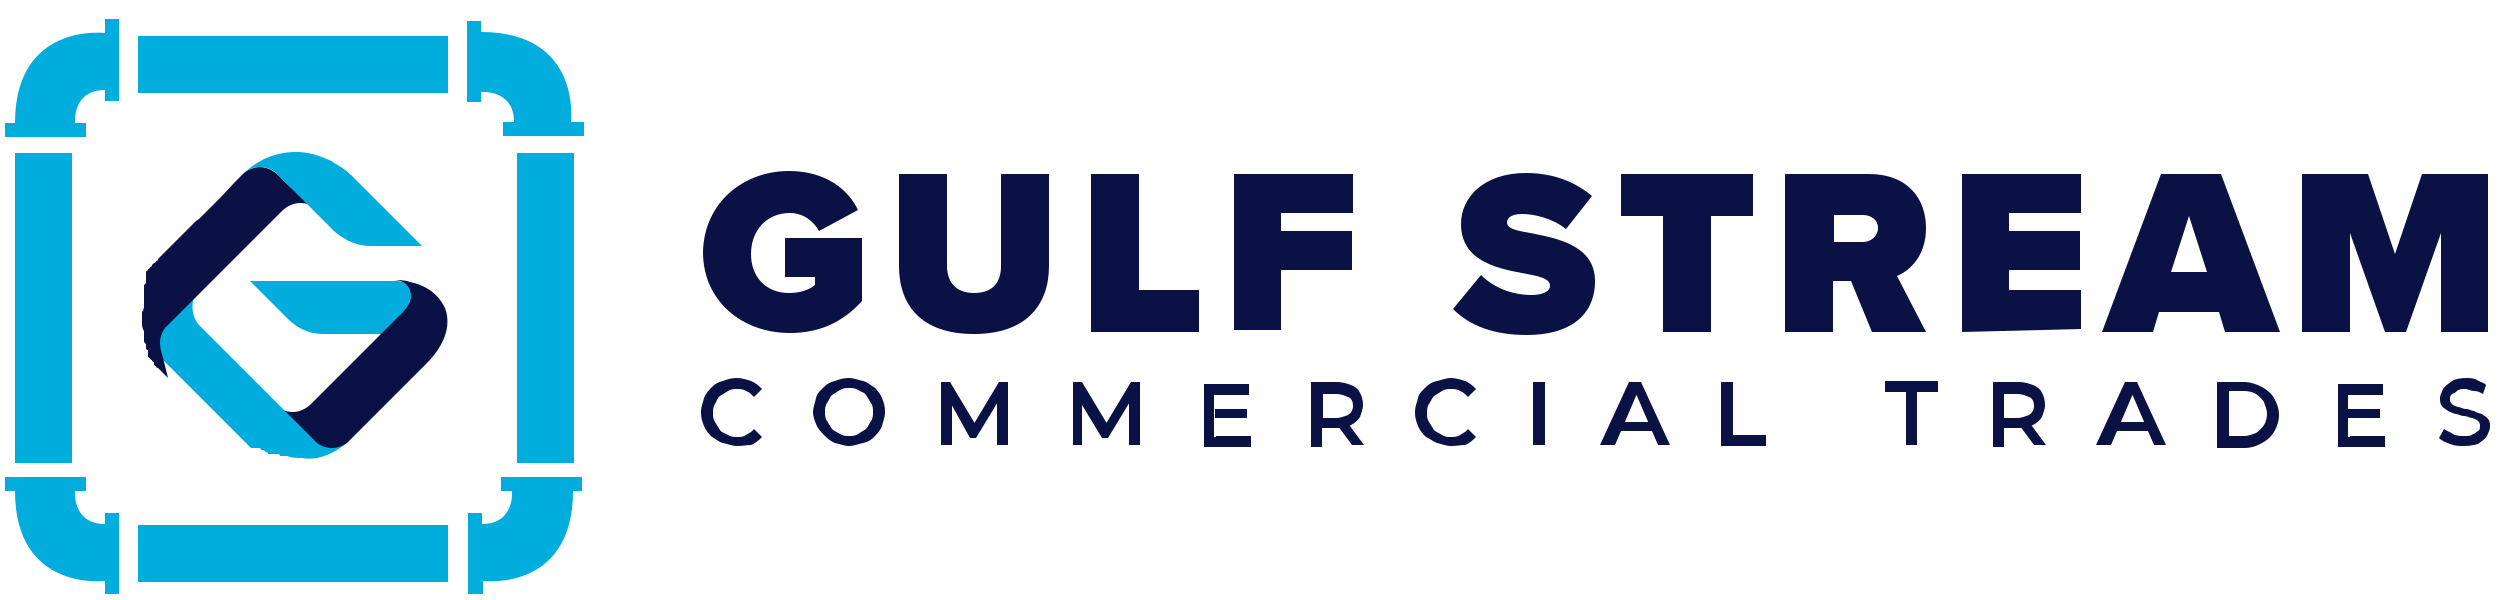 <?xml version="1.0" encoding="utf-8"?>
<!-- Generator: Adobe Illustrator 27.6.1, SVG Export Plug-In . SVG Version: 6.00 Build 0)  -->
<svg version="1.1" id="Layer_2" xmlns="http://www.w3.org/2000/svg" xmlns:xlink="http://www.w3.org/1999/xlink" x="0px" y="0px"
	 viewBox="0 0 250 60" style="enable-background:new 0 0 250 60;" xml:space="preserve">
<style type="text/css">
	.st0{fill:#091145;}
	.st1{fill:#00ADDD;}
</style>
<g>
	<g>
		<path class="st0" d="M73.7,44.6c-0.5,0-0.9-0.2-1.4-0.3s-0.8-0.5-1.1-0.6c-0.3-0.3-0.6-0.6-0.8-1.1c-0.2-0.5-0.3-0.8-0.3-1.4
			c0-0.6,0.2-0.9,0.3-1.4c0.2-0.5,0.5-0.8,0.8-1.1c0.3-0.3,0.6-0.5,1.1-0.6c0.5-0.2,0.9-0.3,1.4-0.3s1.1,0.2,1.4,0.3
			c0.5,0.2,0.8,0.5,1.1,0.8l-0.8,0.8c-0.3-0.3-0.5-0.5-0.8-0.6c-0.3-0.2-0.6-0.2-0.9-0.2c-0.3,0-0.6,0-0.9,0.2
			c-0.3,0.2-0.5,0.3-0.8,0.5c-0.3,0.2-0.3,0.5-0.5,0.8c-0.2,0.3-0.2,0.6-0.2,0.9s0,0.6,0.2,0.9s0.3,0.5,0.5,0.8
			c0.2,0.3,0.5,0.3,0.8,0.5s0.6,0.2,0.9,0.2c0.3,0,0.6,0,0.9-0.2c0.3-0.2,0.6-0.3,0.8-0.6l0.8,0.8c-0.3,0.3-0.6,0.6-1.1,0.8
			C74.7,44.5,74.3,44.6,73.7,44.6z"/>
		<path class="st0" d="M84.9,44.6c-0.5,0-0.9-0.2-1.4-0.3c-0.5-0.2-0.8-0.5-1.1-0.8c-0.3-0.3-0.6-0.6-0.8-1.1s-0.3-0.8-0.3-1.2
			s0.2-0.9,0.3-1.4s0.5-0.8,0.8-1.1c0.3-0.3,0.6-0.5,1.1-0.6c0.5-0.2,0.9-0.3,1.4-0.3c0.5,0,0.9,0.2,1.4,0.3s0.8,0.5,1.1,0.6
			c0.3,0.3,0.6,0.6,0.8,1.1c0.2,0.5,0.3,0.8,0.3,1.4c0,0.6-0.2,0.9-0.3,1.4c-0.2,0.5-0.5,0.8-0.8,1.1c-0.3,0.3-0.6,0.5-1.1,0.6
			S85.4,44.6,84.9,44.6z M84.9,43.6c0.3,0,0.6,0,0.9-0.2c0.3-0.2,0.5-0.3,0.8-0.5c0.2-0.2,0.3-0.5,0.5-0.8c0.2-0.3,0.2-0.6,0.2-0.9
			s0-0.6-0.2-0.9c-0.2-0.3-0.3-0.5-0.5-0.8c-0.2-0.3-0.5-0.3-0.8-0.5c-0.3-0.2-0.6-0.2-0.9-0.2s-0.6,0-0.9,0.2
			c-0.3,0.2-0.5,0.3-0.8,0.5c-0.2,0.2-0.3,0.5-0.5,0.8c-0.2,0.3-0.2,0.6-0.2,0.9s0,0.6,0.2,0.9s0.3,0.5,0.5,0.8
			c0.2,0.2,0.5,0.3,0.8,0.5C84.3,43.6,84.6,43.6,84.9,43.6z"/>
		<path class="st0" d="M94.1,44.5v-6.3H95l2.7,4.5h-0.5l2.7-4.5h0.9v6.3h-1.1V40h0.2l-2.3,3.8h-0.6L94.9,40h0.3v4.5H94.1z"/>
		<path class="st0" d="M107.3,44.5v-6.3h0.9l2.7,4.5h-0.5l2.7-4.5h0.9v6.3h-1.1V40h0.2l-2.3,3.8h-0.6l-2.3-3.8h0.3v4.5H107.3z"/>
		<path class="st0" d="M121.6,43.6h3.5v1.1h-4.7v-6.3h4.5v1.1h-3.5v4.2H121.6z M121.5,40.9h3.2v0.9h-3.2V40.9z"/>
		<path class="st0" d="M131.1,44.5v-6.3h2.6c0.6,0,1.1,0.2,1.4,0.3c0.5,0.2,0.8,0.5,0.9,0.8c0.2,0.3,0.3,0.8,0.3,1.2
			s-0.2,0.9-0.3,1.2c-0.2,0.3-0.5,0.6-0.9,0.8c-0.3,0.3-0.8,0.3-1.4,0.3h-2l0.5-0.5v2.4h-1.1V44.5z M132.3,42.4l-0.5-0.6h1.8
			c0.5,0,0.9-0.2,1.2-0.3c0.3-0.2,0.5-0.5,0.5-0.9c0-0.5-0.2-0.8-0.5-0.9s-0.6-0.3-1.2-0.3h-1.8l0.5-0.6V42.4z M135.2,44.5l-1.7-2.3
			h1.2l1.7,2.3H135.2z"/>
		<path class="st0" d="M145.1,44.6c-0.5,0-0.9-0.2-1.4-0.3c-0.5-0.2-0.8-0.5-1.1-0.6c-0.3-0.3-0.6-0.6-0.8-1.1
			c-0.2-0.5-0.3-0.8-0.3-1.4c0-0.6,0.2-0.9,0.3-1.4s0.5-0.8,0.8-1.1c0.3-0.3,0.6-0.5,1.1-0.6s0.9-0.3,1.4-0.3c0.5,0,1.1,0.2,1.4,0.3
			c0.5,0.2,0.8,0.5,1.1,0.8l-0.8,0.8c-0.3-0.3-0.5-0.5-0.8-0.6c-0.3-0.2-0.6-0.2-0.9-0.2s-0.6,0-0.9,0.2c-0.3,0.2-0.5,0.3-0.8,0.5
			c-0.2,0.2-0.3,0.5-0.5,0.8c-0.2,0.3-0.2,0.6-0.2,0.9s0,0.6,0.2,0.9s0.3,0.5,0.5,0.8c0.2,0.2,0.5,0.3,0.8,0.5s0.6,0.2,0.9,0.2
			s0.6,0,0.9-0.2c0.3-0.2,0.6-0.3,0.8-0.6l0.8,0.8c-0.3,0.3-0.6,0.6-1.1,0.8C146.1,44.5,145.7,44.6,145.1,44.6z"/>
		<path class="st0" d="M153.3,44.5v-6.3h1.2v6.3H153.3z"/>
		<path class="st0" d="M160,44.5l2.9-6.3h1.2l2.9,6.3h-1.2l-2.4-5.6h0.5l-2.4,5.6H160z M161.3,43.1l0.3-0.9h3.3l0.3,0.9H161.3z"/>
		<path class="st0" d="M172.1,44.5v-6.3h1.2v5.3h3.3v1.1H172.1z"/>
		<path class="st0" d="M190.6,44.5v-5.3h-2.1v-1.1h5.3v1.1h-2.1v5.3H190.6z"/>
		<path class="st0" d="M199.3,44.5v-6.3h2.6c0.6,0,1.1,0.2,1.4,0.3c0.5,0.2,0.8,0.5,0.9,0.8c0.2,0.3,0.3,0.8,0.3,1.2
			s-0.2,0.9-0.3,1.2c-0.2,0.3-0.5,0.6-0.9,0.8c-0.5,0.2-0.9,0.3-1.4,0.3h-2l0.5-0.5v2.4h-1.1V44.5z M200.4,42.4l-0.5-0.6h1.8
			c0.5,0,0.9-0.2,1.2-0.3c0.3-0.2,0.5-0.5,0.5-0.9c0-0.5-0.2-0.8-0.5-0.9s-0.6-0.3-1.2-0.3h-1.8l0.5-0.6V42.4z M203.4,44.5l-1.7-2.3
			h1.2l1.7,2.3H203.4z"/>
		<path class="st0" d="M209.6,44.5l2.9-6.3h1.2l2.9,6.3h-1.2l-2.4-5.6h0.5l-2.4,5.6H209.6z M210.9,43.1l0.3-0.9h3.3l0.3,0.9H210.9z"
			/>
		<path class="st0" d="M221.7,44.5v-6.3h2.7c0.6,0,1.2,0.2,1.8,0.5c0.5,0.3,0.9,0.6,1.2,1.1c0.3,0.5,0.5,1.1,0.5,1.7
			s-0.2,1.2-0.5,1.7c-0.3,0.5-0.8,0.9-1.2,1.1c-0.5,0.3-1.1,0.5-1.8,0.5H221.7z M222.9,43.6h1.5c0.5,0,0.9-0.2,1.2-0.3
			c0.3-0.2,0.6-0.5,0.8-0.8c0.2-0.3,0.3-0.8,0.3-1.1c0-0.5-0.2-0.8-0.3-1.2c-0.2-0.3-0.5-0.6-0.8-0.8s-0.8-0.3-1.2-0.3h-1.5V43.6z"
			/>
		<path class="st0" d="M235,43.6h3.5v1.1h-4.7v-6.3h4.5v1.1h-3.5v4.2H235z M234.8,40.9h3.2v0.9h-3.2V40.9z"/>
		<path class="st0" d="M246.4,44.6c-0.5,0-0.9,0-1.4-0.2s-0.8-0.3-1.1-0.6l0.5-0.9c0.3,0.2,0.6,0.3,0.9,0.5c0.3,0.2,0.8,0.2,1.2,0.2
			c0.3,0,0.6,0,0.8-0.2c0.2,0,0.3-0.2,0.5-0.3s0.2-0.3,0.2-0.5c0-0.2,0-0.3-0.2-0.5s-0.3-0.2-0.6-0.3c-0.2,0-0.5-0.2-0.8-0.2
			s-0.6-0.2-0.8-0.2s-0.5-0.2-0.8-0.3c-0.2-0.2-0.5-0.3-0.6-0.5c-0.2-0.2-0.2-0.5-0.2-0.8s0.2-0.6,0.3-0.9c0.2-0.3,0.5-0.5,0.9-0.8
			c0.3-0.2,0.9-0.3,1.4-0.3c0.3,0,0.8,0,1.1,0.2s0.8,0.3,0.9,0.5l-0.3,0.9c-0.3-0.2-0.6-0.3-0.9-0.3c-0.3,0-0.6-0.2-0.9-0.2
			c-0.3,0-0.6,0-0.8,0.2c-0.2,0.2-0.3,0.2-0.5,0.3c-0.2,0.2-0.2,0.3-0.2,0.5c0,0.2,0,0.3,0.2,0.5c0.2,0.2,0.3,0.2,0.6,0.3
			c0.2,0,0.5,0.2,0.8,0.2s0.6,0.2,0.8,0.2c0.3,0.2,0.5,0.2,0.8,0.3c0.2,0.2,0.5,0.3,0.6,0.5c0.2,0.2,0.2,0.5,0.2,0.8
			s-0.2,0.6-0.3,0.9c-0.2,0.3-0.5,0.5-0.9,0.8C247.4,44.5,247,44.6,246.4,44.6z"/>
	</g>
</g>
<path class="st1" d="M48.3,59.5v-1.4c0,0,9,1.1,9-9h0.9v-1.4h-8.1v1.4h1.1c0,0,0.3,3.3-3,3.3v-1.1h-1.4v8.1H48.3z"/>
<path class="st1" d="M58.5,12.2h-1.4c0,0,1.1-9-9-9V2.1h-1.4v8.1h1.4V9.2c0,0,3.3-0.3,3.3,3h-1.1v1.4h8.1V12.2z"/>
<path class="st1" d="M10.5,59.5v-1.4c0,0-9,1.1-9-9H0.5v-1.4h8.1v1.4H7.5c0,0-0.3,3.3,3,3.3v-1.1h1.4v8.1H10.5z"/>
<path class="st1" d="M13.8,52.5v5.7h31v-5.7H13.8z"/>
<path class="st1" d="M13.8,3.6v5.7h31V3.6H13.8z"/>
<path class="st1" d="M1.5,46.3h5.7v-31H1.5V46.3z"/>
<path class="st1" d="M51.7,46.3h5.7v-31h-5.7V46.3z"/>
<path class="st1" d="M10.5,1.9v1.4c0,0-9-1.1-9,9H0.5v1.4h8.1v-1.4H7.5c0,0-0.3-3.3,3-3.3v1.1h1.4V1.9H10.5z"/>
<path class="st1" d="M39.6,28.1H27.1H25l3.6,3.6c0,0,0,0,0.2,0.2c0.9,0.9,2.1,1.5,3.5,1.5h6.3l1.8-1.8c0,0,1.1-1.1,1.1-1.8
	C41.2,29,40.8,28.1,39.6,28.1z"/>
<path class="st0" d="M44.5,30.8c-0.3-0.6-1.1-2.1-3.5-2.6c-0.5-0.2-1.1-0.2-1.7-0.2c1.4,0,1.8,0.9,1.8,1.7c0,0.8-1.1,1.8-1.1,1.8
	l-8.9,8.9c-0.5,0.5-1.2,0.8-1.8,0.8c-0.8,0-1.4-0.3-1.8-0.8l2.9,2.9l0,0l0.8,0.8c0.5,0.5,1.2,0.8,1.8,0.8s1.2-0.2,1.7-0.6l0,0
	c0,0,0,0,0.2-0.2l0,0l0,0l0,0l0,0l7.7-7.7C45.3,33.7,44.8,31.6,44.5,30.8z"/>
<path class="st1" d="M35,44c-0.5,0.5-1.1,0.8-1.8,0.8s-1.4-0.3-1.8-0.8l-0.8-0.8l0,0l-4.8-4.8l-1.8-1.8L20,32.6
	c-0.8-0.8-0.9-2-0.6-2.9c0.2-0.3,0.3-0.6,0.6-0.8l0,0l-1.7,1.7l-1.1,1.1l-0.8,0.8c-0.5,0.5-0.8,1.2-0.8,1.8c0,0.6,0.3,1.4,0.8,1.8
	l0,0l0,0l0,0l2.3,2.3l1.8,1.8l0.6,0.6l3.2,3.2l0,0l0,0c0,0,0,0,0.2,0.2l0,0l0,0l0,0c0,0,0,0,0.2,0.2l0,0l0,0c0,0,0,0,0.2,0.2l0,0
	l0,0l0.2,0.2c0,0,0,0,0.2,0c0,0,0,0,0.2,0l0,0c0,0,0,0,0.2,0c0,0,0,0,0.2,0c0,0,0.2,0,0.2,0.2l0,0h0.2c0.2,0,0.2,0.2,0.3,0.2
	c0,0,0.2,0,0.2,0.2l0,0l0,0c0,0,0,0,0.2,0h0.2h0.2l0,0c0,0,0,0,0.2,0c0,0,0,0,0.2,0c0,0,0.2,0,0.2,0.2l0,0h0.2l0,0h0.2l0,0h0.2
	c0,0,0,0,0.2,0l0,0H28c0.2,0,0.2,0,0.3,0h0.2h0.2c0.5,0.2,0.9,0.2,1.5,0.2C31.7,46.1,33.5,45.4,35,44z"/>
<path class="st0" d="M29.8,19.4l-1.2-1.1l-0.8-0.8c-0.5-0.5-1.2-0.8-1.8-0.8c-0.6,0-1.4,0.3-1.8,0.8l0,0l0,0l0,0l0,0l-0.8,0.8
	L22,19.8l-2.1,2.1l-0.3,0.2l-3.2,3.2l-0.2,0.2c0,0,0,0-0.2,0.2c0,0,0,0-0.2,0.2c0,0,0,0.2-0.2,0.2c0,0,0,0.2-0.2,0.2
	c0,0,0,0-0.2,0.2l0,0c0,0,0,0.2-0.2,0.2c0,0,0,0.2-0.2,0.2c0,0.2-0.2,0.2-0.2,0.3c0,0,0,0,0,0.2c0,0,0,0,0,0.2c0,0,0,0,0,0.2v0.2
	c0,0,0,0,0,0.2v0.2l0,0v0.2l0,0V28v0.2l0,0c0,0.2-0.2,0.3-0.2,0.3v0.2v0.2v0.2c0,0,0,0,0,0.2l0,0c0,0,0,0,0,0.2l0,0v0.2l0,0l0,0
	c0,0,0,0,0,0.2c0,0,0,0,0,0.2c0,0.2,0,0.3,0,0.3c0,0.3,0,0.6-0.2,0.8v0.2c0,0.2,0,0.3,0,0.5c0,0.2,0,0.3,0,0.3l0,0
	c0,0.3,0,0.6,0.2,0.9v0.2v0.2l0,0v0.2v0.2v0.2c0,0.2,0.2,0.3,0.2,0.3v0.2v0.2c0,0,0,0.2,0.2,0.2v0.2v0.2l0,0v0.2c0,0,0,0.2,0.2,0.2
	c0,0,0,0.2,0.2,0.2l0,0l0,0c0,0,0,0.2,0.2,0.2c0,0,0,0,0,0.2c0,0,0,0.2,0.2,0.2c0,0,0,0.2,0.2,0.2l0.2,0.2l0.2,0.2l0.2,0.2l0.2,0.2
	c0,0,0,0,0.2,0.2l0,0l0,0l0,0l0,0C16.3,35.6,16,35,16,34.3s0.3-1.4,0.8-1.8l0.8-0.8l1.1-1.1l1.8-1.8l0,0l7.7-7.7
	c0.5-0.5,1.2-0.8,1.8-0.8c0.8,0,1.4,0.3,1.8,0.8L29.8,19.4z"/>
<path class="st1" d="M40.6,23l-2.1-2.1l-0.2-0.2l-3.2-3.2c-0.5-0.5-1.1-0.9-1.7-1.2c-0.2-0.2-0.3-0.2-0.5-0.3
	c-1.1-0.5-2.1-0.8-3.3-0.8c-2.1,0-3.9,0.8-5.4,2.3l0,0l0,0c0.5-0.5,1.1-0.8,1.8-0.8s1.4,0.3,1.8,0.8l0.8,0.8l1.1,1.1l1.8,1.8
	l0.3,0.3l0.9,0.9l0.6,0.6l0,0l0.2,0.2l0,0c1.1,0.9,2.3,1.4,3.5,1.4h0.2h5L40.6,23z"/>
<path class="st0" d="M78.9,17.1c3.6,0,5.9,1.8,6.9,3.9l-3.9,2.1c-0.5-0.9-1.5-1.8-2.9-1.8c-2.4,0-3.9,1.8-3.9,4.1s1.5,3.9,3.8,3.9
	c1.1,0,2-0.3,2.6-0.8v-0.8h-3v-3.9h7.7v6.3c-1.8,2-4.1,3.2-7.2,3.2c-4.8,0-8.7-3.2-8.7-8.1C70.4,20.3,74.3,17.1,78.9,17.1z"/>
<path class="st0" d="M89.9,17.4h4.8v9.2c0,1.5,0.8,2.7,2.7,2.7c2,0,2.7-1.2,2.7-2.7v-9.2h4.8v9.2c0,3.9-2.3,6.8-7.5,6.8
	c-5.3,0-7.5-2.9-7.5-6.8V17.4z"/>
<path class="st0" d="M109.1,33.2V17.4h4.8V29h6v4.2C120,33.2,109.1,33.2,109.1,33.2z"/>
<path class="st0" d="M123.4,33.2V17.4h11.9v3.9h-7.2v1.8h7.1v3.9h-7.1v6h-4.7V33.2z"/>
<path class="st0" d="M148.1,27.5c1.2,1.2,3,2,5.1,2c0.9,0,1.8-0.3,1.8-0.9c0-0.6-0.6-0.9-2.3-1.2c-2.6-0.5-6.6-1.1-6.6-5
	c0-2.7,2.3-5.1,6.5-5.1c2.6,0,4.8,0.8,6.6,2.3l-2.6,3.3c-1.4-1.1-3.2-1.5-4.4-1.5s-1.5,0.5-1.5,0.8c0,0.6,0.6,0.8,2.3,1.1
	c2.6,0.5,6.5,1.2,6.5,4.8c0,3.5-2.6,5.4-6.8,5.4c-3.3,0-5.7-0.9-7.4-2.6L148.1,27.5z"/>
<path class="st0" d="M166.3,33.2V21.6h-4.2v-4.2h13.2v4.2h-4.2v11.6H166.3z"/>
<path class="st0" d="M187.2,33.2l-2.1-5.1h-1.8v5.1h-4.8V17.4h8.4c3.8,0,5.7,2.4,5.7,5.4c0,2.7-1.5,4.2-2.9,4.8l2.9,5.6H187.2z
	 M186.3,21.5h-2.9v2.7h2.9c0.8,0,1.5-0.6,1.5-1.4C187.8,21.9,187,21.5,186.3,21.5z"/>
<path class="st0" d="M196.2,33.2V17.4h11.9v3.9h-7.2v1.8h7.1v3.9h-7.1v2h7.2v3.9L196.2,33.2L196.2,33.2z"/>
<path class="st0" d="M222.5,33.2l-0.6-2h-6l-0.6,2h-5.1l5.9-15.8h6l5.9,15.8H222.5z M218.9,21.6l-1.8,5.6h3.6L218.9,21.6z"/>
<path class="st0" d="M244.1,33.2v-9.9l-3.5,9.9h-2.1l-3.5-9.9v9.9h-4.8V17.4h6.6l2.7,8l2.7-8h6.6v15.8H244.1z"/>
</svg>

